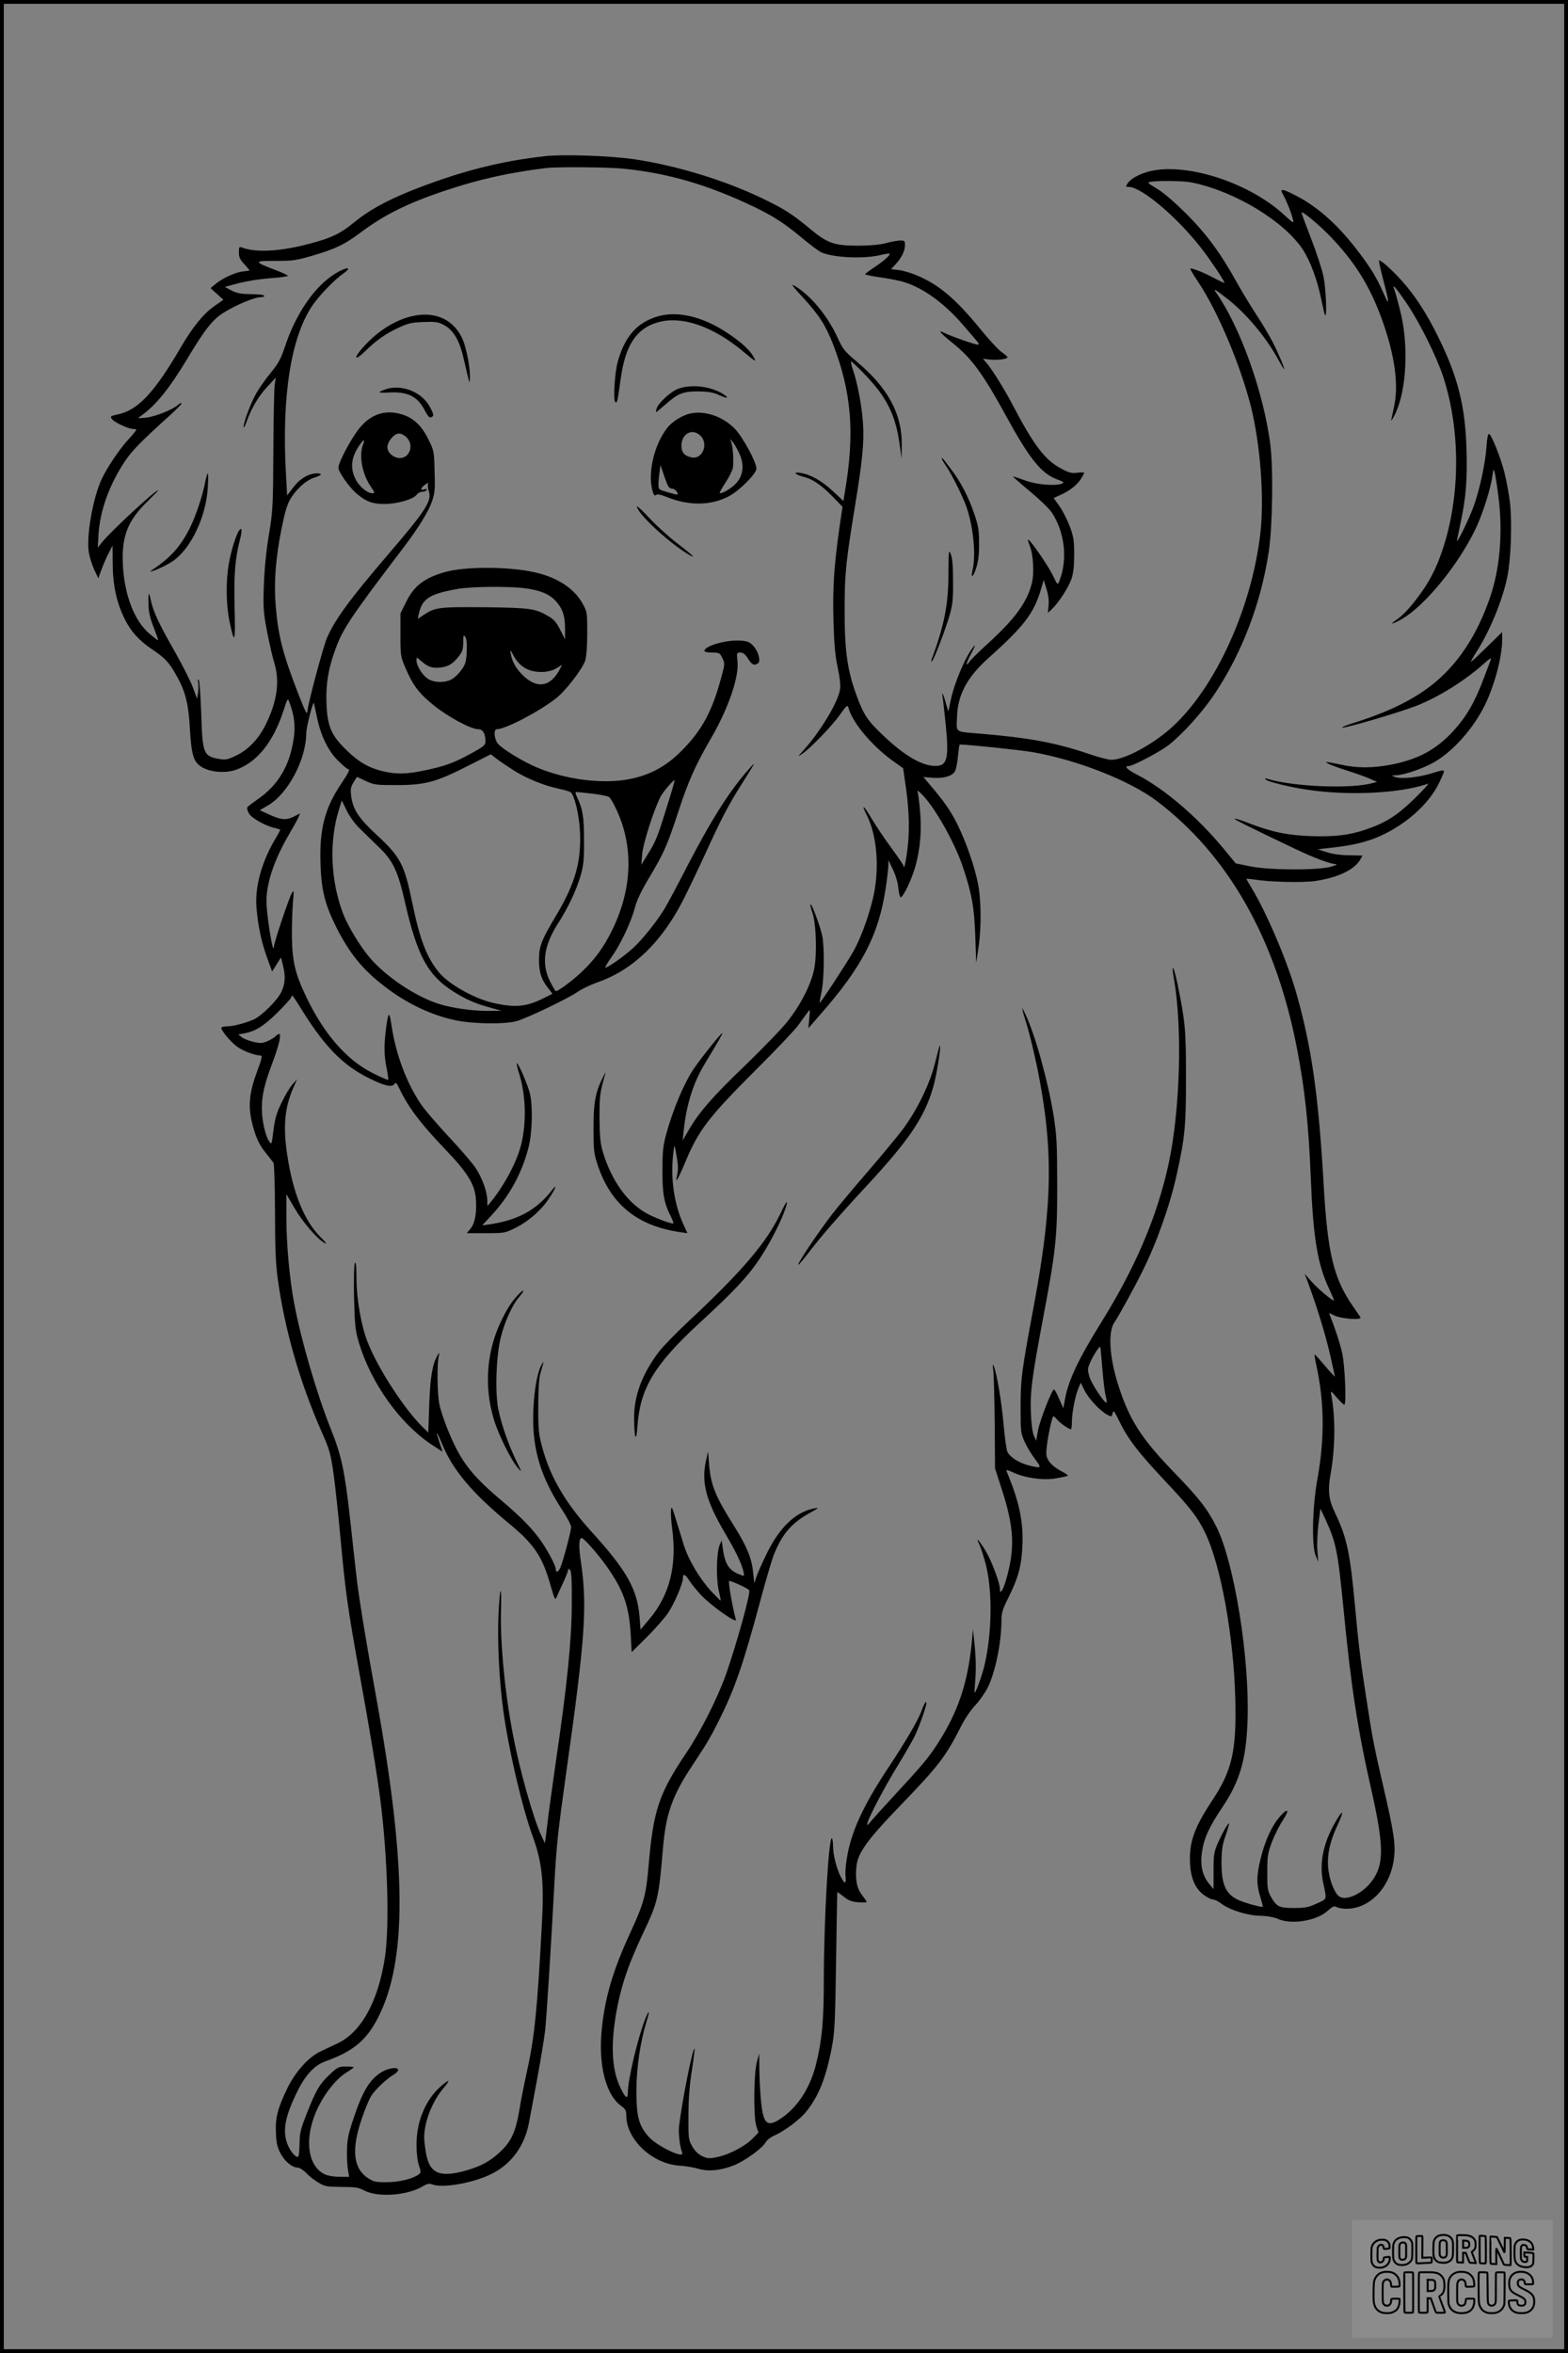 <?xml version="1.0" encoding="UTF-8"?>
<svg xmlns="http://www.w3.org/2000/svg" version="1.0" width="1024pt" height="1536pt" viewBox="0 0 1024 1536" preserveAspectRatio="xMidYMid meet">
  <rect x="0" y="0" width="1024" height="1536" fill="#808080" stroke="none"/>
  <g transform="translate(0.00 0.00) scale(1)">
    <g transform="translate(0,1536) scale(0.1,-0.1)" fill="#000000" stroke="none">
      <path d="M3555 14340 c-297 -33 -568 -104 -880 -229 -160 -65 -273 -128 -368 -207 -83 -68 -142 -97 -278 -133 -195 -53 -359 -62 -451 -26 -15 6 -18 1 -18 -32 0 -31 7 -47 35 -77 19 -21 35 -40 35 -41 0 -1 -20 -5 -45 -7 -50 -6 -134 -45 -180 -84 l-30 -25 42 -38 42 -38 -56 -39 c-73 -50 -143 -136 -222 -271 -174 -298 -280 -410 -411 -438 -48 -10 -53 -14 -38 -32 17 -21 107 -63 136 -63 12 0 22 -3 22 -6 0 -3 -23 -32 -52 -63 -60 -66 -139 -183 -175 -261 -57 -124 -100 -370 -83 -476 5 -30 21 -81 35 -112 l27 -57 22 60 c12 33 33 81 47 107 l24 47 1 -117 c0 -137 25 -254 76 -358 42 -86 94 -144 183 -204 81 -54 109 -84 154 -164 61 -106 82 -186 91 -352 9 -156 21 -204 58 -237 50 -45 163 -60 243 -32 137 48 243 180 310 385 27 84 28 85 39 55 31 -81 40 -152 29 -229 -25 -183 -102 -313 -241 -407 -31 -22 -59 -43 -63 -49 -3 -5 1 -23 10 -39 16 -31 112 -85 174 -97 17 -4 31 -9 31 -11 0 -2 -17 -35 -39 -71 -85 -148 -127 -305 -116 -437 10 -120 32 -224 69 -326 l33 -91 29 46 29 46 12 -48 c19 -73 16 -127 -11 -180 -29 -57 -131 -157 -183 -179 -55 -23 -133 -43 -170 -43 -17 0 -34 -3 -37 -8 -7 -11 54 -87 98 -121 36 -29 119 -61 156 -61 15 0 12 -16 -22 -107 -49 -133 -58 -217 -34 -323 22 -97 48 -154 95 -210 20 -25 41 -52 47 -60 5 -8 9 -152 10 -325 0 -232 5 -341 18 -434 45 -329 144 -675 288 -1001 51 -115 57 -137 77 -275 11 -82 32 -276 46 -430 30 -329 48 -457 121 -860 68 -371 117 -671 138 -835 47 -369 60 -814 31 -1019 -43 -293 -155 -498 -313 -571 -37 -17 -87 -41 -112 -53 -75 -36 -160 -130 -213 -238 -63 -130 -80 -193 -75 -293 2 -63 9 -93 29 -131 27 -53 77 -95 114 -95 11 0 37 -16 56 -36 18 -20 54 -48 79 -62 41 -25 55 -27 150 -28 90 0 111 -3 150 -24 88 -45 275 -33 377 26 34 20 47 22 68 14 67 -25 263 9 383 68 131 64 219 184 247 338 8 43 33 176 55 294 22 118 44 256 50 305 9 84 36 505 60 950 14 259 23 345 80 750 121 858 136 1070 94 1357 -16 103 -14 158 5 158 14 0 108 -107 163 -185 110 -155 146 -259 157 -445 l6 -115 101 100 c55 55 118 127 139 159 42 65 94 188 95 224 0 32 15 27 41 -15 13 -21 48 -64 79 -97 64 -68 235 -189 226 -159 -20 66 -53 253 -44 253 18 0 123 -49 131 -61 10 -16 -79 -339 -150 -544 -56 -158 -165 -375 -262 -519 -178 -264 -214 -374 -245 -731 -17 -198 -30 -247 -121 -444 -113 -245 -164 -420 -185 -626 -24 -235 26 -431 129 -504 26 -19 31 -29 31 -61 0 -156 169 -315 347 -327 37 -2 92 -11 122 -20 68 -20 147 -12 233 22 73 29 187 112 208 150 7 14 34 35 58 45 65 29 163 102 204 152 83 102 131 219 170 422 19 99 22 160 28 561 4 248 7 451 8 453 1 2 20 -12 42 -29 31 -25 52 -33 95 -37 30 -2 55 -1 55 2 0 4 -14 24 -30 45 -35 43 -47 107 -36 195 11 84 76 173 284 388 249 258 298 321 395 513 26 53 66 112 96 143 28 30 64 82 81 115 51 104 90 296 90 439 0 49 7 73 44 146 66 132 87 209 93 343 7 154 -21 288 -102 481 -6 16 0 15 46 -6 78 -35 195 -51 277 -36 36 6 70 14 74 16 5 3 -15 18 -44 32 -31 16 -63 42 -76 61 -20 30 -22 43 -16 95 5 58 31 182 41 199 3 4 13 -3 24 -17 18 -23 78 -66 93 -66 3 0 6 22 6 49 0 57 22 171 43 220 l15 35 25 -51 c28 -55 103 -135 148 -158 27 -15 29 -14 35 10 5 22 10 16 44 -53 56 -115 121 -200 286 -376 180 -191 223 -247 274 -351 102 -210 186 -670 197 -1080 9 -345 -20 -472 -153 -672 -117 -177 -150 -272 -142 -413 6 -96 35 -160 91 -201 22 -16 49 -29 59 -29 11 0 35 -12 53 -26 55 -42 169 -78 255 -80 46 -1 90 -9 115 -20 88 -40 253 -13 325 52 32 29 42 34 59 25 11 -6 39 -11 64 -11 151 0 282 135 309 319 14 96 4 168 -71 491 -58 250 -70 312 -110 575 -33 211 -50 347 -71 580 -33 361 -54 459 -134 625 -39 81 -46 142 -26 251 30 171 32 364 4 514 -5 29 -4 29 36 -18 23 -26 45 -47 49 -47 15 0 4 253 -13 334 -15 67 -47 165 -81 250 -8 17 -7 17 26 0 44 -23 186 -34 173 -13 -4 8 -27 41 -50 74 -124 179 -164 344 -189 779 -34 598 -80 916 -181 1269 -60 209 -191 515 -289 678 -19 31 -35 59 -35 61 0 3 21 1 48 -3 100 -17 317 -22 402 -10 146 22 253 72 292 138 l16 28 -86 2 c-53 0 -110 8 -147 20 l-60 19 107 12 c145 17 240 43 334 90 157 79 286 200 349 325 19 39 35 75 35 82 0 9 -22 6 -77 -12 -87 -28 -205 -40 -243 -25 -25 11 -25 11 6 11 48 1 160 38 236 78 118 62 250 202 331 353 69 127 127 335 127 453 l0 51 -99 -97 c-54 -53 -101 -97 -104 -97 -4 0 12 28 34 63 88 135 175 347 204 499 23 117 30 351 16 477 -7 58 -24 148 -37 200 -28 105 -83 242 -100 248 -7 2 -13 -29 -17 -89 -8 -105 -42 -266 -81 -377 -31 -88 -120 -269 -111 -226 4 17 15 71 25 120 34 159 43 278 37 474 -8 278 -56 470 -182 726 -79 162 -162 289 -255 388 -68 73 -127 123 -135 116 -1 -2 9 -51 24 -109 46 -173 47 -198 8 -108 -47 105 -78 158 -157 263 -132 177 -266 299 -411 375 -98 51 -115 52 -89 8 21 -37 54 -119 64 -162 7 -26 2 -24 -61 34 -213 195 -586 325 -833 290 -80 -11 -160 -49 -185 -86 -15 -23 -14 -24 5 -24 86 0 327 -205 488 -417 61 -81 143 -205 138 -210 -1 -1 -32 13 -68 32 -68 37 -148 68 -155 61 -2 -2 21 -41 52 -87 128 -191 276 -543 345 -816 61 -247 87 -593 61 -823 -59 -514 -318 -1060 -617 -1301 -125 -101 -281 -179 -357 -179 -18 0 -85 17 -148 39 -220 74 -383 104 -711 132 -167 14 -152 3 -148 114 5 141 68 257 206 380 228 204 293 288 339 438 l21 71 18 -58 c12 -37 17 -75 14 -107 l-5 -50 25 23 c44 42 110 142 129 198 13 40 18 84 18 160 0 91 -4 116 -28 182 -16 42 -46 102 -67 132 l-39 55 44 20 c60 26 110 66 135 106 11 18 20 35 20 38 0 4 -20 4 -44 1 -37 -5 -53 -1 -106 27 -106 56 -178 151 -316 414 -57 109 -139 240 -176 281 l-19 22 45 -5 c48 -6 116 3 116 15 -1 4 -18 19 -38 33 -21 14 -86 84 -144 156 -158 193 -267 285 -410 345 -38 16 -91 32 -119 35 l-50 6 29 31 c39 41 62 88 62 126 0 27 -3 30 -31 30 -17 0 -59 -8 -93 -17 -40 -11 -101 -16 -176 -17 -162 0 -204 14 -321 111 -121 100 -167 129 -319 202 -247 117 -552 210 -826 251 -158 23 -464 34 -589 20z m516 -81 c292 -29 554 -106 853 -249 126 -61 197 -106 312 -202 50 -42 105 -83 123 -93 71 -36 275 -47 386 -21 33 8 62 13 64 10 8 -8 -35 -46 -96 -87 -35 -23 -63 -44 -63 -47 0 -3 39 -12 88 -19 48 -6 114 -19 147 -27 131 -34 277 -137 404 -285 35 -41 74 -86 87 -101 17 -20 20 -28 10 -28 -18 0 -181 57 -220 77 -48 25 -25 -2 61 -71 118 -95 193 -197 342 -469 154 -282 230 -376 331 -415 47 -17 52 -22 35 -29 -42 -17 -167 -7 -241 21 -39 14 -74 26 -78 26 -4 0 44 -43 107 -95 63 -52 129 -115 146 -141 85 -129 105 -307 49 -447 -11 -28 -11 -28 -44 40 -33 67 -152 238 -160 230 -2 -2 3 -20 11 -40 22 -54 30 -174 15 -238 -30 -128 -110 -238 -293 -404 -59 -54 -113 -107 -118 -117 -6 -11 -13 -17 -16 -14 -3 3 11 36 31 73 23 42 28 59 15 43 -50 -59 -123 -227 -149 -345 l-17 -80 -13 45 c-17 63 -32 95 -25 55 3 -16 12 -100 21 -185 22 -222 10 -270 -67 -270 -87 0 -201 66 -336 194 -108 102 -132 137 -181 271 -59 162 -77 290 -76 560 0 235 8 307 69 680 47 286 59 412 51 529 -7 111 -35 262 -65 349 -11 31 -16 57 -12 57 5 0 47 -41 94 -90 139 -145 196 -262 222 -450 l13 -95 1 92 c2 202 -91 373 -296 544 -78 66 -89 79 -124 157 -66 143 -177 276 -281 337 -25 14 -12 -4 52 -73 110 -119 151 -184 201 -311 120 -312 142 -577 77 -959 l-10 -62 -68 63 c-71 67 -149 111 -213 120 -49 8 -38 -9 16 -24 64 -16 115 -51 191 -127 l68 -70 -21 -143 c-35 -250 -44 -390 -38 -603 4 -150 11 -226 27 -301 14 -64 20 -116 16 -144 -11 -80 -123 -268 -232 -391 -46 -51 -47 -53 -14 -30 55 38 191 179 245 254 45 64 50 67 56 45 25 -95 152 -246 287 -344 l70 -50 10 -71 c27 -169 33 -303 22 -421 -10 -98 -27 -185 -29 -146 -1 6 -36 58 -78 115 -42 57 -101 144 -130 193 -51 87 -73 104 -33 25 71 -140 86 -368 37 -560 -32 -125 -76 -242 -122 -327 -37 -67 -218 -344 -222 -339 -2 1 4 34 12 72 17 79 20 286 5 362 -11 58 -69 216 -77 208 -3 -3 3 -27 12 -53 25 -70 32 -275 11 -373 -21 -100 -90 -234 -176 -341 -38 -48 -162 -175 -274 -284 -213 -204 -304 -309 -369 -423 l-39 -67 7 65 c16 163 62 311 134 430 96 159 121 203 118 206 -5 5 -135 -158 -186 -232 -66 -98 -138 -270 -183 -437 -18 -67 -22 -109 -22 -227 -1 -152 11 -216 56 -303 10 -21 18 -41 15 -43 -6 -6 -106 30 -162 59 -134 68 -244 220 -301 417 -14 50 -18 99 -19 215 0 144 3 167 39 290 4 11 -5 -3 -18 -30 -49 -98 -61 -167 -60 -335 0 -140 3 -162 27 -235 86 -258 260 -399 544 -439 l42 -6 -25 55 c-60 130 -85 294 -69 451 8 74 9 76 16 39 18 -99 20 -123 11 -164 -15 -65 2 -38 53 83 88 210 150 291 463 604 126 125 248 254 273 287 24 34 52 72 62 85 18 25 18 24 12 -38 l-6 -64 73 84 c278 315 387 526 432 831 9 58 16 122 17 143 l1 39 30 -63 c18 -38 32 -85 35 -123 4 -35 10 -58 16 -56 19 6 75 127 96 206 31 114 40 228 30 350 -5 58 -12 115 -15 126 -6 18 -5 18 19 -3 84 -78 221 -318 276 -484 59 -178 73 -260 80 -448 l6 -175 15 100 c20 132 18 317 -5 425 -23 111 -76 263 -131 375 -42 87 -91 157 -182 263 l-42 50 58 -5 c69 -6 127 9 147 40 8 12 17 57 21 100 4 42 9 77 11 77 55 0 397 -36 478 -50 291 -51 631 -185 807 -317 467 -352 779 -900 917 -1613 52 -268 77 -496 91 -850 16 -397 45 -569 124 -732 17 -38 30 -68 28 -68 -14 0 -108 79 -146 123 l-46 52 30 -80 c55 -150 110 -331 139 -461 16 -71 29 -130 28 -131 -1 0 -31 32 -66 73 -35 42 -65 74 -66 72 -2 -2 5 -43 16 -93 48 -231 49 -462 2 -722 -33 -184 -38 -431 -11 -498 l17 -40 -6 73 c-3 42 0 117 7 174 l13 100 30 -64 c74 -161 83 -208 122 -603 49 -503 92 -780 182 -1175 82 -365 82 -484 0 -592 -65 -85 -174 -132 -216 -94 -32 29 -62 114 -68 190 -6 84 12 165 63 275 38 82 38 104 1 44 -92 -146 -125 -290 -96 -423 24 -116 28 -103 -42 -136 -55 -25 -76 -29 -150 -29 -98 0 -114 9 -153 80 -18 34 -21 56 -20 155 0 104 3 123 31 198 18 46 50 110 72 142 46 70 31 82 -24 18 -50 -59 -92 -150 -121 -265 -29 -116 -30 -171 -4 -254 10 -35 18 -64 17 -66 -7 -6 -132 29 -166 47 -79 40 -105 102 -104 250 1 76 6 110 27 169 14 41 24 76 22 78 -5 6 -43 -61 -74 -131 -24 -55 -27 -73 -27 -179 l0 -119 -28 34 c-45 53 -61 124 -47 211 13 89 47 163 133 290 113 169 155 310 164 562 15 407 -86 1034 -203 1268 -61 120 -110 183 -275 354 -218 225 -294 345 -367 574 -57 179 -67 344 -25 406 26 37 130 226 182 331 94 188 179 427 225 632 54 245 61 314 61 635 0 313 -4 362 -56 615 -24 115 -42 142 -23 34 57 -326 41 -863 -35 -1214 -76 -346 -215 -672 -444 -1040 -141 -226 -209 -369 -231 -488 l-12 -65 -27 61 c-14 34 -30 62 -34 62 -14 -1 -93 -204 -105 -270 l-11 -65 -16 35 c-9 22 -16 77 -19 151 -5 135 7 226 78 604 85 451 95 536 94 880 0 260 -3 319 -22 444 -36 227 -120 532 -186 671 -30 63 -28 52 13 -81 16 -53 45 -174 65 -270 106 -524 101 -888 -20 -1539 -84 -451 -88 -485 -89 -670 0 -171 1 -176 28 -235 15 -33 46 -83 68 -112 44 -58 41 -60 -46 -38 -62 17 -117 51 -136 87 -6 11 -17 91 -25 177 -13 151 -45 341 -65 385 -7 15 -7 8 -3 -24 4 -25 8 -180 10 -345 l2 -300 42 -130 c84 -257 90 -395 29 -602 -21 -69 -39 -95 -39 -55 0 37 -53 180 -91 244 -41 69 -73 105 -44 48 9 -18 28 -76 42 -129 45 -176 42 -446 -7 -659 -18 -74 -59 -187 -65 -180 -2 2 1 44 5 93 4 55 3 135 -4 205 l-12 115 -7 -80 c-26 -273 -92 -467 -232 -680 -55 -84 -101 -138 -280 -331 -61 -66 -125 -137 -144 -159 -27 -33 -32 -36 -26 -15 13 47 113 237 195 370 45 74 95 160 111 192 28 55 79 199 79 221 0 20 -16 -6 -33 -54 -24 -63 -99 -192 -221 -376 -162 -245 -239 -415 -266 -585 -7 -41 -11 -94 -8 -117 5 -52 -6 -52 -32 -1 -28 54 -50 145 -50 202 0 26 -4 48 -8 48 -21 0 -51 -530 -52 -909 0 -284 -11 -402 -50 -563 -36 -147 -112 -270 -212 -344 -103 -75 -131 -59 -147 88 -6 54 -11 148 -12 210 l-1 113 -15 -55 c-21 -76 -23 -359 -4 -418 l14 -43 -38 -39 c-49 -50 -153 -105 -231 -121 -55 -11 -64 -10 -100 7 -26 13 -47 34 -64 64 -24 43 -25 53 -24 200 0 108 7 197 22 294 12 77 20 141 18 143 -11 11 -79 -326 -101 -503 -6 -47 4 -135 20 -176 18 -45 -167 43 -221 106 -64 74 -78 131 -78 301 1 151 25 316 69 459 21 67 13 69 -13 2 -50 -130 -112 -395 -112 -477 0 -46 -17 -34 -49 34 -60 125 -65 301 -17 539 31 150 73 271 160 456 104 221 107 233 136 574 19 218 61 337 189 530 104 157 118 182 178 301 102 205 156 360 268 777 36 134 76 270 89 302 56 138 116 207 240 275 53 30 57 33 26 27 -124 -23 -229 -123 -314 -298 -30 -61 -60 -129 -67 -151 l-13 -40 -8 72 c-9 92 -41 168 -123 300 -124 196 -153 268 -164 401 l-7 87 -12 -53 c-34 -148 -3 -267 126 -486 70 -118 105 -193 117 -244 7 -32 6 -32 -20 -22 -75 28 -100 67 -115 174 l-7 51 -13 -30 c-21 -47 -24 -219 -7 -295 9 -36 14 -66 13 -68 -2 -1 -28 25 -59 58 -77 83 -150 205 -181 303 -14 45 -38 123 -53 172 -24 79 -28 86 -31 56 -2 -19 1 -70 7 -114 33 -245 -14 -436 -148 -596 l-58 -69 -6 79 c-14 183 -84 308 -314 560 -169 187 -268 354 -320 544 -25 91 -28 115 -28 270 0 109 5 186 13 215 7 25 15 54 18 65 5 20 5 20 -7 0 -45 -72 -70 -318 -50 -485 20 -162 73 -297 182 -466 33 -50 59 -100 59 -112 0 -26 -54 -229 -71 -266 -13 -29 -29 -35 -29 -11 0 22 -45 109 -93 180 -56 82 -132 160 -262 270 -141 118 -214 198 -270 293 -53 89 -118 251 -136 337 -13 63 -16 246 -5 305 7 34 6 35 -8 10 -33 -58 -47 -145 -53 -323 l-6 -178 -24 23 c-121 112 -302 388 -372 566 -41 103 -72 277 -73 409 0 87 -4 120 -11 108 -5 -10 -7 -99 -5 -224 5 -187 8 -214 32 -296 78 -261 264 -523 470 -662 42 -28 76 -50 76 -49 0 2 -9 29 -20 61 -29 84 -19 77 18 -13 69 -168 195 -318 435 -516 168 -139 220 -217 274 -411 24 -83 29 -93 37 -73 5 13 24 55 43 95 18 39 33 77 33 84 0 10 2 11 13 0 9 -9 12 -67 11 -224 -1 -235 -30 -525 -104 -1027 -21 -146 -43 -308 -50 -360 -6 -52 -13 -112 -16 -133 l-6 -39 -24 52 c-51 110 -140 424 -183 650 -54 275 -86 615 -79 823 2 69 1 124 -3 121 -4 -2 -10 -75 -14 -161 -7 -170 5 -424 31 -613 33 -251 124 -641 194 -831 59 -162 73 -291 60 -544 -30 -574 -49 -764 -99 -988 -16 -73 -39 -185 -49 -250 -25 -146 -54 -208 -129 -277 -66 -61 -125 -92 -224 -120 -164 -45 -229 -19 -254 100 -8 36 -14 88 -15 115 0 103 52 237 127 325 20 23 33 43 31 46 -3 2 -25 -14 -50 -36 -99 -87 -158 -228 -158 -379 0 -56 6 -108 16 -137 14 -43 14 -47 -3 -59 -38 -28 -128 -50 -209 -50 -72 0 -85 3 -123 28 -93 62 -107 184 -41 379 21 64 50 134 64 156 25 41 101 112 148 140 16 9 28 22 28 29 0 23 -64 14 -111 -15 -78 -50 -123 -127 -184 -312 -32 -95 -38 -130 -39 -200 -1 -47 2 -104 7 -128 l7 -42 -60 0 c-33 0 -75 6 -93 14 -125 52 -145 254 -44 451 44 88 114 174 172 211 30 19 55 37 55 39 0 3 -23 5 -51 5 -47 0 -54 -3 -106 -52 -68 -65 -89 -101 -149 -253 -42 -107 -47 -129 -48 -202 -1 -52 -5 -83 -12 -83 -19 0 -53 44 -69 89 -30 85 -13 174 62 329 56 116 115 180 188 206 179 64 267 136 342 282 193 372 190 993 -12 2104 -68 374 -114 656 -129 795 -9 77 -27 244 -41 370 -34 304 -55 401 -122 570 -94 235 -196 583 -242 827 -30 157 -51 390 -51 562 l0 151 52 -89 c53 -92 152 -207 199 -231 18 -10 8 4 -31 43 -104 104 -178 288 -215 537 -27 182 -16 302 39 431 l26 59 -31 -35 c-17 -19 -48 -72 -70 -117 -32 -66 -43 -102 -53 -180 -12 -96 -12 -98 -29 -73 -25 39 -47 137 -47 215 0 87 17 159 69 297 43 115 60 188 44 188 -6 0 -16 -6 -22 -13 -6 -8 -29 -22 -51 -32 -35 -16 -47 -17 -95 -6 -30 7 -64 20 -76 30 l-23 18 39 7 c73 14 129 49 216 135 48 48 89 93 91 101 6 19 2 25 82 -103 141 -223 259 -342 419 -422 105 -53 155 -65 172 -42 10 14 15 9 34 -31 59 -123 139 -228 298 -394 143 -149 192 -227 200 -317 8 -90 -4 -166 -34 -201 l-25 -30 125 0 c123 0 125 1 196 36 83 42 165 113 215 189 42 62 59 104 24 60 -104 -135 -228 -202 -421 -229 l-38 -5 62 67 c116 125 197 273 240 440 25 93 29 270 10 352 -14 58 -78 206 -86 199 -2 -3 4 -33 15 -66 44 -142 49 -317 14 -463 -28 -112 -106 -261 -197 -374 l-24 -29 -1 41 c-2 58 -35 146 -77 209 -20 30 -98 121 -175 203 -77 83 -158 177 -180 210 -95 140 -166 330 -193 515 -15 99 -21 95 -37 -25 -13 -105 -12 -174 5 -254 8 -38 12 -72 10 -75 -3 -2 -49 17 -103 45 -169 85 -317 255 -432 496 -73 152 -92 234 -94 398 0 74 3 173 7 220 7 78 7 83 -7 60 -18 -28 -116 -322 -117 -348 -3 -76 -49 203 -49 296 0 119 51 270 146 433 27 46 55 96 62 112 l12 27 -42 -21 c-49 -25 -83 -22 -165 16 l-57 26 50 29 c133 75 253 300 254 475 0 39 46 215 50 195 1 -3 10 -45 20 -93 25 -121 74 -221 140 -285 29 -29 57 -52 61 -52 17 0 8 -20 -40 -92 -110 -161 -146 -301 -138 -527 5 -172 29 -265 103 -414 86 -170 172 -277 315 -386 143 -111 307 -189 467 -222 118 -24 324 -26 398 -4 70 20 339 150 394 189 25 18 85 47 133 64 231 81 418 261 560 540 30 59 94 193 142 297 102 224 150 316 231 445 101 160 101 161 64 120 -130 -143 -252 -335 -415 -650 -66 -129 -134 -255 -150 -280 -54 -86 -143 -196 -199 -247 -59 -55 -176 -136 -183 -129 -3 3 16 34 41 69 59 82 129 232 152 322 13 49 41 108 93 195 97 162 118 211 191 432 64 197 113 307 217 485 110 191 180 394 169 495 -6 57 -5 58 19 58 18 0 32 -11 50 -40 26 -40 39 -47 64 -31 21 13 5 76 -28 113 -22 25 -37 32 -79 36 -92 8 -242 -33 -242 -68 0 -5 23 -10 50 -10 48 0 51 -2 67 -36 17 -34 17 -39 -5 -119 -60 -228 -128 -354 -266 -491 -98 -98 -203 -154 -336 -180 -172 -34 -412 -4 -601 75 -94 39 -231 123 -258 157 -25 32 -29 94 -6 94 56 0 275 114 388 203 61 47 174 195 189 246 8 28 13 98 13 181 0 131 -1 137 -30 189 -55 100 -166 172 -312 205 -173 39 -465 39 -593 0 -132 -39 -197 -90 -247 -192 l-38 -76 0 -140 c0 -138 1 -143 34 -219 48 -112 87 -163 182 -240 92 -75 244 -157 290 -157 32 0 49 -27 49 -79 0 -25 -10 -34 -93 -79 -109 -61 -178 -86 -309 -112 -114 -24 -181 -25 -266 -5 -93 22 -159 60 -238 137 -101 97 -126 156 -132 304 -5 128 11 227 59 358 47 131 102 212 451 671 91 120 157 228 179 292 19 57 21 82 17 197 -3 130 -4 135 -41 209 -45 91 -99 141 -176 163 -107 32 -203 -1 -276 -94 -55 -69 -135 -221 -135 -255 0 -28 71 -129 120 -170 60 -51 103 -67 179 -67 82 0 190 30 211 60 8 11 24 20 37 20 12 0 25 5 29 11 4 8 -1 9 -16 4 -29 -9 -23 12 10 34 15 10 21 11 16 3 -4 -7 -2 -28 4 -47 21 -65 -15 -122 -266 -415 -250 -292 -345 -422 -398 -542 -25 -58 -123 -422 -128 -478 -3 -30 -10 -16 -60 110 -101 261 -132 379 -148 580 -12 152 0 307 39 502 23 113 37 158 61 197 38 61 100 116 149 132 52 16 61 29 21 29 -53 0 -112 -34 -155 -92 l-40 -52 -8 145 c-28 504 33 890 174 1096 44 65 144 168 199 206 66 46 26 48 -49 2 -135 -82 -258 -260 -330 -477 -27 -80 -42 -109 -92 -170 -33 -40 -76 -101 -96 -136 -36 -65 -84 -191 -82 -220 0 -10 9 7 19 35 31 88 80 170 137 230 l54 58 -7 -45 c-4 -25 -8 -218 -9 -430 -2 -368 -3 -392 -29 -550 -18 -108 -29 -222 -33 -330 -5 -151 -3 -177 21 -303 15 -76 35 -166 46 -200 39 -124 20 -257 -57 -411 -46 -91 -111 -159 -189 -197 -52 -26 -71 -30 -103 -25 -113 18 -119 31 -127 298 -4 112 -11 210 -16 218 -6 10 -8 5 -4 -16 3 -18 2 -49 -1 -69 l-6 -37 -27 73 c-15 41 -67 144 -115 229 -112 197 -142 262 -160 341 -14 66 -18 55 -15 -41 1 -36 13 -84 34 -137 18 -46 31 -83 28 -83 -3 0 -28 20 -57 44 -96 82 -160 245 -172 436 -12 194 28 300 163 430 39 39 70 70 67 70 -20 0 -312 -271 -367 -340 l-28 -35 5 85 c10 159 72 329 174 481 49 72 105 128 287 293 48 43 85 81 82 84 -3 3 -14 -2 -24 -11 -34 -31 -147 -76 -207 -83 -59 -6 -60 -6 -35 11 97 68 187 180 304 375 111 186 163 252 233 297 77 49 204 103 243 103 18 0 29 4 25 10 -3 6 -43 10 -88 10 -65 1 -91 6 -126 24 l-43 23 58 16 c84 23 160 35 264 43 49 4 90 10 90 14 0 3 -37 21 -83 38 -142 54 -141 60 3 59 115 0 134 3 247 36 147 44 203 71 306 148 155 116 309 193 552 274 220 74 417 118 660 148 68 9 410 6 506 -4z m3711 -90 c282 -57 607 -254 729 -442 46 -72 93 -197 118 -323 11 -53 22 -99 25 -102 13 -12 5 171 -10 249 -9 46 -45 157 -80 247 -35 90 -64 168 -64 174 0 16 117 -81 194 -162 146 -153 238 -297 312 -485 95 -243 130 -455 101 -605 -8 -41 -18 -86 -21 -100 -4 -14 7 1 23 33 78 155 93 461 33 687 -16 63 -33 124 -38 134 -17 43 19 0 91 -107 82 -124 187 -337 229 -463 115 -350 114 -784 -4 -1135 -40 -119 -86 -209 -158 -304 -59 -80 -105 -127 -152 -158 -41 -28 -9 -19 45 12 150 86 368 353 480 586 47 97 100 264 111 348 7 48 8 50 15 23 5 -17 16 -89 25 -160 30 -233 9 -476 -58 -664 -71 -203 -167 -363 -292 -488 -136 -136 -320 -236 -586 -320 -58 -18 -95 -33 -83 -34 33 0 364 97 479 141 151 59 325 168 453 284 31 27 42 34 37 20 -4 -11 -23 -63 -43 -115 -61 -163 -115 -257 -203 -353 -110 -120 -229 -184 -403 -218 -123 -24 -229 -24 -337 1 -46 10 -86 17 -88 15 -6 -6 57 -31 150 -60 44 -14 103 -35 131 -47 l50 -22 -29 -8 c-142 -39 -516 -24 -688 28 -14 4 -18 3 -11 -4 14 -15 156 -50 273 -67 267 -41 610 -24 787 39 11 4 -28 -39 -86 -96 -114 -111 -187 -158 -319 -203 -108 -37 -202 -48 -361 -43 -156 6 -255 27 -413 88 -43 17 -81 28 -83 26 -5 -5 91 -52 390 -195 130 -62 232 -100 271 -102 12 0 -1 -8 -29 -16 -80 -25 -402 -24 -527 1 l-98 20 -80 97 c-172 208 -388 392 -568 484 -64 33 -84 55 -48 55 25 0 200 92 255 134 94 73 227 220 309 345 176 266 298 588 348 921 25 168 30 549 9 706 -45 339 -197 762 -353 984 -21 30 -10 24 68 -36 123 -95 253 -248 332 -391 22 -40 42 -73 44 -73 6 0 -33 95 -72 172 -20 40 -70 125 -112 188 -41 63 -97 156 -124 205 -105 190 -197 315 -327 446 -83 82 -150 140 -195 167 -59 35 -65 41 -45 45 48 9 220 7 271 -4z m-5127 -1664 c50 -49 22 -135 -44 -135 -40 0 -81 35 -81 70 0 38 44 90 76 90 14 0 36 -11 49 -25z m-285 -49 c-27 -71 -4 -193 52 -273 26 -39 27 -43 10 -43 -33 0 -86 44 -109 90 -38 73 -30 145 24 223 29 42 39 43 23 3z m1058 -936 c98 -13 156 -36 199 -81 46 -49 63 -97 63 -180 l0 -72 -31 61 c-24 48 -41 68 -75 88 -88 52 -119 56 -414 60 -298 3 -329 -1 -398 -47 l-44 -29 7 32 c22 100 68 130 250 163 86 16 332 19 443 5z m-380 -412 c-3 -66 -7 -82 -33 -119 -17 -24 -45 -52 -63 -62 -43 -25 -111 -25 -153 -1 -38 22 -79 86 -79 123 0 23 0 23 35 -8 42 -36 72 -45 126 -38 49 6 79 26 116 74 23 29 28 47 28 90 0 46 2 51 13 36 9 -12 12 -42 10 -95z m374 -105 c56 -37 153 -40 211 -6 l38 23 -12 -23 c-60 -117 -142 -136 -233 -56 -50 45 -80 93 -90 149 -6 34 -6 34 19 -12 15 -29 42 -59 67 -75z m-59 -677 c81 -50 197 -97 292 -116 33 -7 66 -17 72 -22 24 -19 54 -142 60 -244 12 -203 -29 -351 -158 -565 -92 -154 -109 -197 -109 -282 0 -82 14 -127 54 -180 l34 -44 -62 -31 c-108 -54 -181 -61 -321 -30 -126 28 -295 123 -359 201 -81 100 -124 213 -175 460 -51 246 -76 293 -230 436 -121 112 -157 168 -168 258 -5 42 -2 58 16 86 l22 36 57 -27 c54 -25 65 -27 202 -27 186 0 259 20 465 125 l150 76 42 -32 c22 -17 75 -52 116 -78z m988 -246 c-60 -193 -68 -212 -127 -307 l-36 -58 6 70 c5 67 75 286 120 375 17 32 86 113 92 107 2 -1 -23 -86 -55 -187z m-483 99 c53 -6 103 -16 111 -23 8 -6 30 -44 48 -84 111 -239 102 -512 -26 -777 -57 -118 -116 -199 -208 -285 -60 -56 -147 -120 -163 -120 -3 0 -21 29 -38 64 -57 115 -41 233 53 379 65 101 120 218 147 312 19 67 23 104 22 230 0 152 -8 202 -44 278 -10 20 -14 37 -8 37 5 0 53 -5 106 -11z m-1525 -221 c29 -29 86 -84 126 -123 97 -91 129 -159 176 -365 80 -352 150 -479 321 -586 80 -50 143 -77 244 -104 l65 -18 -90 -1 c-95 -1 -237 19 -320 46 -153 48 -351 182 -455 307 -64 77 -141 206 -171 286 -80 214 -90 464 -27 670 l20 65 30 -62 c16 -35 52 -86 81 -115z m4856 -3533 c6 -77 16 -157 22 -178 6 -22 8 -41 6 -43 -10 -11 -98 121 -112 168 -14 47 -13 54 5 95 19 44 60 107 65 101 2 -2 8 -66 14 -143z"></path>
      <path d="M2710 13300 c-111 -20 -229 -89 -324 -191 -75 -79 -80 -116 -7 -47 79 77 134 116 216 155 70 33 90 38 170 41 80 3 95 1 135 -20 63 -34 103 -104 130 -227 12 -53 25 -109 30 -126 7 -28 8 -27 9 15 1 66 -24 190 -48 246 -55 123 -170 180 -311 154z"></path>
      <path d="M4300 13296 c-138 -39 -220 -131 -266 -299 -20 -71 -30 -252 -16 -261 13 -8 14 -2 35 149 31 221 101 329 240 370 158 47 366 -25 567 -195 75 -63 83 -67 59 -26 -25 43 -76 90 -159 146 -163 111 -328 152 -460 116z"></path>
      <path d="M4431 12823 c-49 -17 -134 -95 -143 -131 -4 -12 -5 -22 -3 -22 2 0 29 22 60 49 84 74 115 86 215 86 66 -1 96 -6 134 -23 54 -25 72 -23 33 3 -82 53 -207 69 -296 38z"></path>
      <path d="M2513 12817 c-51 -19 -46 -23 32 -19 119 6 184 -27 230 -119 18 -34 29 -47 40 -43 20 8 19 17 -5 63 -52 103 -190 157 -297 118z"></path>
      <path d="M4509 12661 c-52 -11 -122 -54 -153 -96 -85 -111 -127 -293 -95 -408 8 -29 13 -36 23 -28 8 7 30 3 72 -14 145 -58 288 -56 405 6 70 38 179 147 179 181 0 41 -90 206 -141 259 -78 80 -194 120 -290 100z m66 -146 c54 -53 13 -155 -58 -141 -46 9 -67 33 -67 76 0 80 73 118 125 65z m252 -113 c33 -69 29 -135 -11 -187 -24 -32 -90 -75 -115 -75 -5 0 10 29 34 65 24 36 47 81 51 101 7 38 1 135 -11 169 l-7 20 17 -20 c10 -11 29 -44 42 -73z m-469 -204 c7 -18 19 -28 31 -28 11 0 25 -9 31 -20 13 -24 14 -24 -60 -3 -57 16 -60 18 -60 48 0 18 3 54 7 81 l6 48 17 -49 c9 -28 22 -62 28 -77z"></path>
      <path d="M6150 12367 c0 -5 13 -27 29 -50 38 -56 109 -198 133 -267 45 -131 63 -315 39 -412 -14 -60 7 -44 26 20 12 39 18 88 17 157 0 86 -5 114 -33 195 -36 105 -83 197 -145 280 -58 78 -65 86 -66 77z"></path>
      <path d="M1340 12213 c-16 -85 -57 -209 -95 -289 -63 -130 -130 -205 -261 -291 -11 -7 6 -4 36 8 30 11 80 37 110 57 117 81 216 289 227 479 3 51 3 93 0 93 -3 0 -11 -26 -17 -57z"></path>
      <path d="M4160 12054 c-1 -42 195 -226 329 -309 68 -42 39 -12 -70 71 -54 42 -135 115 -179 163 -44 47 -80 81 -80 75z"></path>
      <path d="M1563 11899 c-20 -26 -53 -130 -68 -216 -21 -117 -19 -268 4 -380 33 -157 39 -141 33 89 -5 218 3 319 34 441 16 63 15 88 -3 66z"></path>
      <path d="M6194 11612 c-1 -201 -27 -333 -110 -557 -5 -14 -4 -17 3 -10 15 14 87 205 115 300 19 67 23 103 22 220 0 98 -4 151 -15 177 -13 35 -14 27 -15 -130z"></path>
      <path d="M6108 8427 c-34 -140 -119 -315 -216 -444 -39 -50 -139 -172 -224 -270 -85 -98 -189 -222 -231 -276 -86 -110 -231 -326 -224 -333 3 -3 36 37 75 88 73 96 196 238 382 438 268 290 368 438 424 632 22 76 53 265 44 273 -2 2 -15 -47 -30 -108z"></path>
      <path d="M5098 7441 c-91 -191 -249 -377 -600 -705 -81 -75 -170 -167 -198 -204 -109 -146 -161 -288 -159 -436 2 -131 14 -156 22 -46 17 245 109 400 400 669 234 215 321 308 400 427 64 96 141 246 167 327 20 63 7 50 -32 -32z"></path>
      <path d="M3383 6907 c-42 -45 -68 -85 -107 -164 -98 -199 -117 -434 -50 -651 29 -97 112 -264 155 -313 29 -34 29 -33 -10 46 -51 105 -96 235 -117 337 -22 110 -14 344 16 466 25 103 76 215 120 265 40 47 35 59 -7 14z"></path>
    </g>
  </g>
  <rect x="0.0" y="0.0" width="1024.0" height="1536.0" fill="none" stroke="black" stroke-width="5"></rect>
  <g transform="translate(882.93 1449.20) scale(0.128)" opacity="1.0">
    <rect x="0" y="0" width="1024.0" height="600.0" fill="white" fill-opacity="0.1"></rect>
    <g transform="translate(0,650) scale(0.1,-0.1)" stroke="none">
      <path fill="none" stroke="#000000" stroke-width="100" d="M4491 5720 c-164 -43 -269 -147 -319 -315 -19 -65 -29 -577 -13 -693 25 -190 116 -310 276 -367 63 -23 284 -32 370 -16 122 22 249 110 294 205 51 104 56 150 56 496 0 341 -4 385 -48 478 -46 100 -156 184 -282 217 -83 21 -241 19 -334 -5z m270 -273 c19 -12 43 -40 54 -62 18 -37 20 -64 23 -320 5 -339 -1 -384 -56 -436 -87 -82 -235 -56 -289 51 -22 43 -23 53 -23 335 0 314 7 370 52 412 34 32 66 42 139 42 53 1 73 -4 100 -22z"></path>
      <path fill="none" stroke="#000000" stroke-width="100" d="M5367 5723 c-4 -3 -7 -311 -7 -683 0 -618 1 -679 17 -691 12 -10 51 -14 152 -14 l136 0 3 248 2 248 67 -3 67 -3 34 -85 c18 -47 58 -152 89 -235 30 -82 63 -158 73 -168 14 -15 40 -19 165 -24 l148 -6 -5 34 c-4 19 -49 143 -102 276 -53 133 -96 246 -96 251 0 6 15 19 33 31 53 33 104 92 134 156 27 57 28 67 27 195 0 115 -4 144 -23 193 -31 80 -76 135 -148 183 -83 56 -166 82 -303 94 -129 11 -453 14 -463 3z m541 -300 c55 -27 77 -73 77 -163 0 -61 -4 -82 -23 -111 -34 -55 -73 -69 -191 -69 l-101 0 0 187 0 186 101 -6 c66 -4 114 -12 137 -24z"></path>
      <path fill="none" stroke="#000000" stroke-width="100" d="M6514 5685 c-4 -9 -5 -320 -2 -690 3 -511 7 -678 16 -687 19 -19 273 -30 291 -13 11 11 13 126 12 675 -1 364 -6 672 -11 685 -11 28 -27 31 -187 40 -99 6 -114 5 -119 -10z"></path>
      <path fill="none" stroke="#000000" stroke-width="100" d="M3355 5683 c-27 -3 -55 -9 -62 -15 -10 -8 -13 -150 -13 -683 0 -592 2 -674 15 -685 12 -10 52 -11 173 -6 362 15 578 29 590 38 8 7 12 46 12 129 0 108 -2 119 -20 129 -11 6 -24 9 -28 7 -4 -3 -103 -8 -221 -12 l-214 -7 5 545 c4 384 2 549 -5 556 -11 11 -120 12 -232 4z"></path>
      <path fill="none" stroke="#000000" stroke-width="100" d="M7067 5654 c-4 -4 -7 -310 -7 -680 0 -625 1 -673 18 -692 15 -18 31 -21 152 -24 l134 -3 -3 400 c-2 277 1 397 8 390 11 -11 153 -311 251 -530 96 -215 128 -281 142 -292 7 -6 82 -14 165 -17 l153 -7 11 28 c14 34 3 1333 -11 1347 -5 5 -70 11 -144 14 l-136 5 -1 -54 c-1 -30 -5 -200 -8 -379 l-6 -325 -73 150 c-40 83 -123 256 -184 385 -61 129 -117 242 -125 252 -11 12 -40 18 -121 22 -59 4 -130 9 -157 12 -28 3 -54 2 -58 -2z"></path>
      <path fill="none" stroke="#000000" stroke-width="100" d="M2507 5614 c-220 -49 -342 -159 -394 -357 -24 -91 -24 -641 0 -740 57 -233 232 -339 510 -310 56 6 127 21 158 33 76 29 187 114 226 174 64 95 67 114 71 505 2 232 -1 371 -8 404 -27 126 -116 235 -228 278 -74 29 -236 35 -335 13z m191 -281 c15 -11 36 -35 47 -54 19 -32 20 -52 20 -349 0 -309 0 -316 -23 -362 -31 -62 -75 -89 -155 -95 -53 -4 -67 -2 -97 19 -19 13 -44 41 -55 63 -19 37 -20 60 -20 350 0 337 2 351 60 405 54 51 169 63 223 23z"></path>
      <path fill="none" stroke="#000000" stroke-width="100" d="M8568 5491 c-133 -43 -219 -134 -262 -280 -13 -45 -16 -107 -16 -343 0 -320 9 -395 60 -506 73 -156 258 -255 506 -269 191 -11 324 47 376 165 19 42 22 70 26 288 4 209 3 242 -11 256 -19 18 -186 38 -347 41 l-105 2 -3 -95 c-1 -52 2 -102 7 -109 6 -10 33 -16 75 -19 l66 -4 0 -105 c0 -98 -1 -105 -26 -130 -23 -23 -31 -25 -99 -21 -64 3 -79 7 -112 34 -21 16 -49 52 -63 80 -25 49 -25 51 -25 324 0 303 6 348 56 402 28 29 32 30 99 26 105 -6 152 -50 167 -158 8 -53 9 -54 48 -62 22 -5 90 -10 150 -11 l110 -2 3 43 c4 52 -30 180 -66 245 -53 99 -179 183 -317 212 -96 20 -226 18 -297 -4z"></path>
      <path fill="none" stroke="#000000" stroke-width="100" d="M1390 5484 c-203 -45 -359 -207 -390 -404 -13 -83 -13 -616 0 -694 20 -123 100 -235 203 -281 98 -45 271 -51 387 -13 211 67 340 238 340 451 0 54 -3 69 -17 74 -24 9 -264 -15 -280 -28 -7 -7 -13 -31 -13 -60 0 -56 -13 -95 -43 -128 -31 -34 -95 -61 -144 -61 -35 0 -48 6 -77 35 -52 52 -58 99 -54 423 3 257 5 280 24 323 42 89 120 132 202 109 53 -14 72 -42 81 -120 11 -90 15 -92 150 -79 62 6 125 15 138 20 25 9 25 10 21 107 -3 82 -9 106 -33 155 -33 68 -97 130 -163 160 -60 27 -235 33 -332 11z"></path>
      <path fill="none" stroke="#000000" stroke-width="100" d="M1600 3845 c-239 -44 -424 -235 -476 -495 -22 -109 -33 -831 -15 -1000 31 -300 174 -492 425 -572 45 -15 100 -21 211 -25 181 -6 263 8 380 66 147 73 214 152 266 311 26 78 32 117 37 219 4 98 2 125 -9 132 -22 14 -393 11 -407 -3 -7 -7 -12 -39 -12 -73 0 -169 -84 -275 -217 -275 -68 0 -110 18 -150 64 -65 73 -68 99 -68 606 0 446 1 456 22 515 78 208 337 201 392 -11 6 -23 13 -75 16 -115 3 -41 10 -78 15 -83 10 -10 289 -10 357 0 63 9 67 18 60 147 -12 210 -62 331 -181 445 -86 82 -165 123 -280 146 -94 19 -261 20 -366 1z"></path>
      <path fill="none" stroke="#000000" stroke-width="100" d="M5376 3840 c-151 -39 -268 -118 -350 -237 -106 -157 -118 -245 -114 -863 4 -463 5 -477 27 -550 33 -106 72 -178 131 -243 123 -135 290 -197 526 -197 326 0 528 127 610 384 34 106 48 339 20 349 -29 12 -386 9 -400 -2 -7 -6 -16 -44 -20 -85 -17 -192 -81 -266 -226 -266 -93 1 -163 55 -197 152 -16 48 -18 92 -18 503 0 437 1 452 22 520 26 81 57 119 121 147 78 35 188 8 237 -56 30 -40 55 -133 55 -206 0 -92 6 -95 157 -92 70 1 161 5 201 8 87 8 88 9 78 158 -12 189 -62 314 -170 422 -76 76 -130 109 -241 144 -102 33 -337 38 -449 10z"></path>
      <path fill="none" stroke="#000000" stroke-width="100" d="M8441 3845 c-204 -45 -357 -196 -406 -402 -24 -99 -17 -331 13 -416 47 -137 141 -225 342 -323 334 -162 396 -203 438 -284 19 -37 23 -57 20 -116 -3 -59 -8 -77 -30 -107 -39 -50 -98 -70 -190 -65 -137 7 -187 57 -188 185 0 95 4 94 -223 86 -106 -3 -198 -10 -204 -16 -17 -13 -17 -107 1 -200 44 -226 196 -375 436 -423 103 -20 339 -15 435 10 199 53 340 189 391 377 21 78 28 222 15 311 -16 115 -56 191 -145 276 -85 81 -145 117 -386 235 -250 122 -298 173 -301 319 -3 109 52 167 164 175 115 8 183 -49 194 -164 3 -32 10 -64 16 -70 10 -14 340 -17 387 -4 24 7 25 9 22 92 -5 150 -54 269 -153 369 -69 70 -189 133 -297 155 -90 18 -265 18 -351 0z"></path>
      <path fill="none" stroke="#000000" stroke-width="100" d="M2710 3833 c-14 -2 -29 -9 -35 -14 -7 -7 -9 -354 -7 -1017 3 -910 5 -1008 20 -1019 20 -16 384 -18 413 -3 19 10 19 32 19 1019 0 923 -1 1010 -16 1022 -13 10 -61 14 -193 16 -97 1 -187 -1 -201 -4z"></path>
      <path fill="none" stroke="#000000" stroke-width="100" d="M3455 3833 c-47 -12 -45 32 -45 -1034 0 -987 0 -1009 19 -1019 12 -6 98 -10 210 -10 159 0 192 3 205 16 14 13 16 61 16 370 l0 355 81 -3 82 -3 88 -245 c49 -135 105 -292 124 -350 20 -58 45 -113 57 -122 18 -16 45 -18 229 -18 184 0 210 2 216 16 7 19 16 -7 -153 448 -74 197 -134 362 -134 366 0 4 23 22 50 40 162 104 228 273 217 560 -8 225 -46 336 -153 450 -104 110 -219 160 -413 179 -101 11 -657 13 -696 4z m721 -409 c64 -48 69 -61 72 -231 4 -176 -7 -223 -59 -267 -43 -36 -89 -46 -216 -46 l-113 0 0 286 0 286 144 -4 c127 -3 148 -5 172 -24z"></path>
      <path fill="none" stroke="#000000" stroke-width="100" d="M6510 3834 c-51 -11 -50 7 -50 -683 1 -672 7 -842 35 -951 45 -175 148 -311 289 -380 117 -58 200 -73 376 -68 124 4 156 9 225 32 108 37 176 79 246 153 61 66 117 169 140 258 9 37 13 248 16 831 4 727 3 782 -13 795 -13 11 -57 14 -204 14 -171 0 -190 -2 -209 -19 -21 -19 -21 -19 -21 -746 0 -782 0 -782 -52 -861 -64 -95 -228 -106 -302 -19 -61 73 -60 64 -66 877 -4 562 -8 745 -17 754 -13 13 -341 23 -393 13z"></path>
    </g>
  </g>
</svg>
